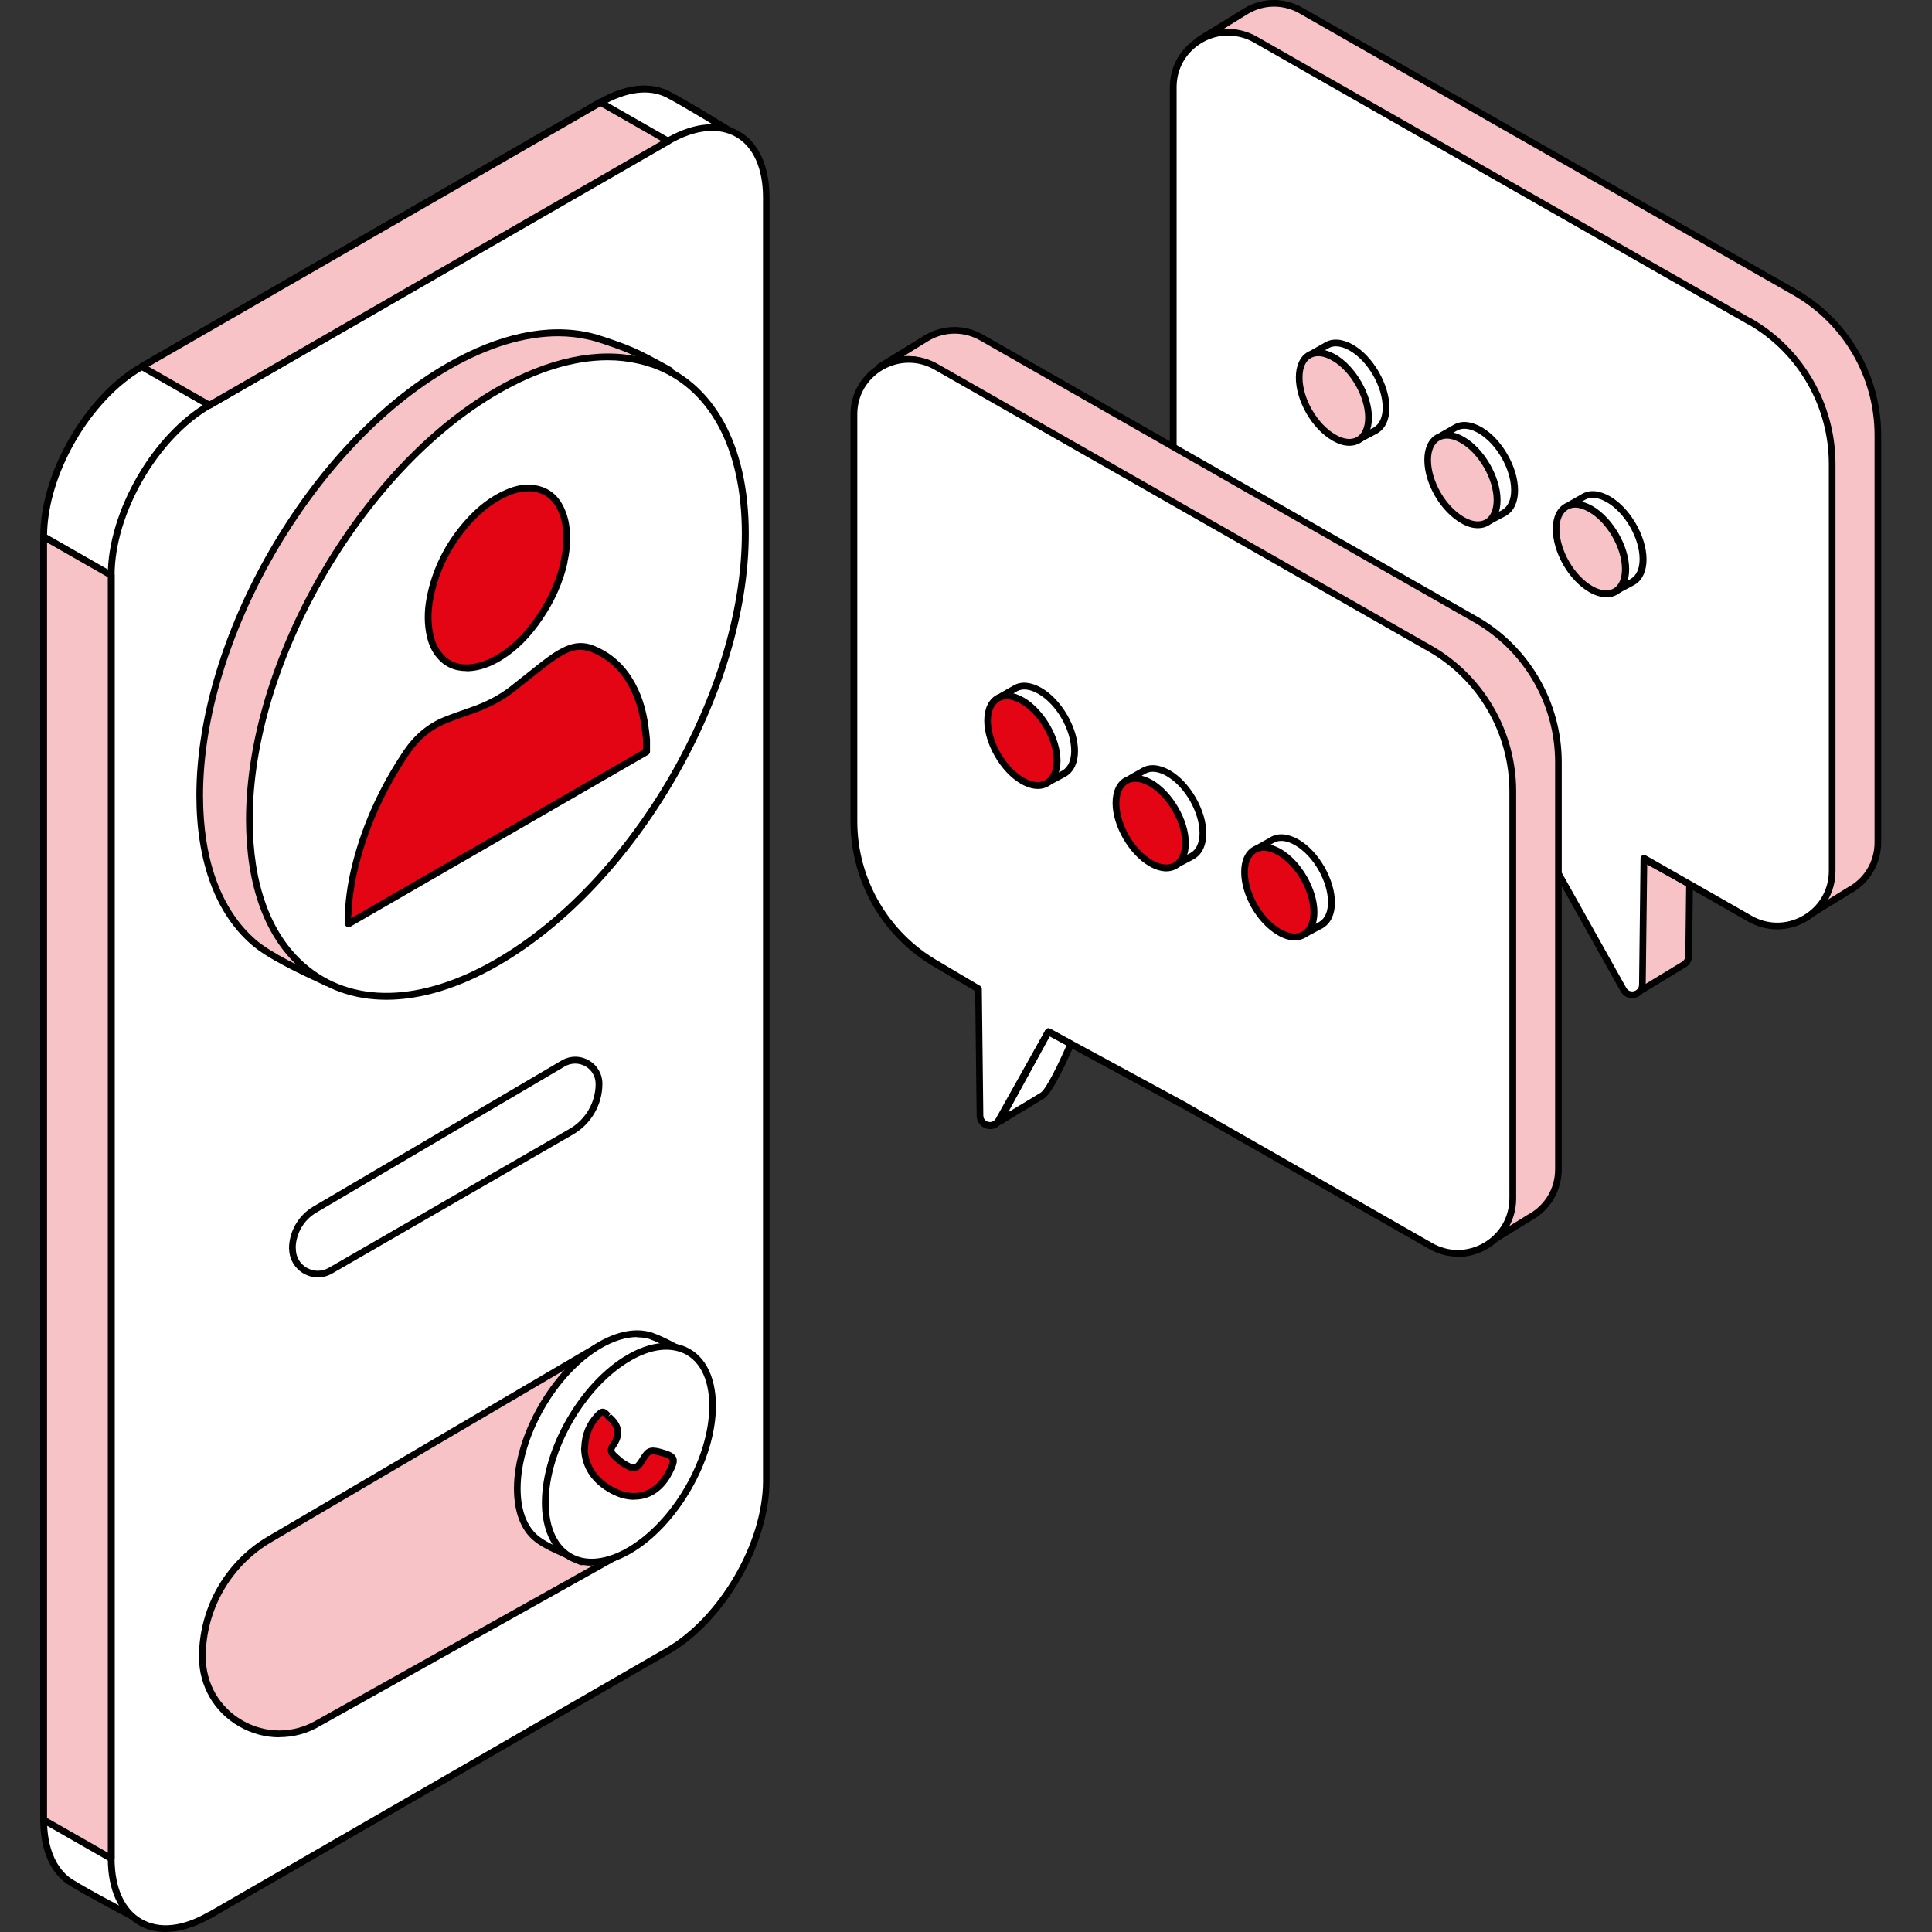 <svg width="144" height="144" viewBox="0 0 144 144" fill="none" xmlns="http://www.w3.org/2000/svg">
<rect x="0" y="0" width="144" height="144" fill="#333333" stroke="none"/>
<g clip-path="url(#clip0_5497_6621)">
<g clip-path="url(#clip1_5497_6621)">
<path d="M16.791 109.097C16.72 109.076 16.64 109.046 16.559 109.026C15.75 108.844 14.779 109.026 13.728 109.632C10.998 111.198 8.793 115.018 8.793 118.161C8.793 119.495 9.188 120.485 9.855 121.071C10.765 121.859 12.16 121.91 13.728 121C16.447 119.434 18.651 115.614 18.651 112.472C18.651 110.663 17.924 109.481 16.791 109.097Z" fill="white"/>
<path d="M11.524 121.94C10.826 121.94 10.199 121.718 9.693 121.273C8.945 120.616 8.541 119.535 8.541 118.171C8.541 114.947 10.816 111.026 13.596 109.42C14.668 108.803 15.709 108.581 16.609 108.793C16.7 108.813 16.791 108.844 16.872 108.874C16.882 108.874 16.902 108.874 16.913 108.894C18.176 109.349 18.904 110.653 18.904 112.492C18.904 115.715 16.64 119.636 13.849 121.243C13.03 121.718 12.241 121.95 11.513 121.95L11.524 121.94ZM15.932 109.218C15.295 109.218 14.587 109.43 13.859 109.854C11.21 111.38 9.056 115.109 9.056 118.171C9.056 119.393 9.39 120.333 10.027 120.899C10.886 121.647 12.191 121.617 13.606 120.798C16.255 119.272 18.409 115.543 18.409 112.492C18.409 110.865 17.792 109.723 16.72 109.359C16.71 109.359 16.69 109.349 16.68 109.339C16.63 109.319 16.579 109.309 16.518 109.298C16.336 109.258 16.134 109.238 15.942 109.238L15.932 109.218Z" fill="black"/>
<path d="M15.072 114.25C14.9 114.28 14.749 114.27 14.658 114.331C14.001 114.725 13.354 115.139 12.716 115.554C12.615 115.624 12.524 115.806 12.535 115.928C12.595 116.574 12.251 117.019 11.796 117.373C11.443 117.655 11.048 117.868 10.674 118.11C10.219 117.635 10.431 117.17 10.573 116.766C10.886 115.877 11.493 115.17 12.201 114.553C12.555 114.26 12.909 113.967 13.283 113.704C14.112 113.108 15.022 112.674 16.053 112.593C16.741 112.542 17.014 112.765 17.186 113.432C17.307 113.896 17.034 114.493 16.579 114.715C16.255 114.856 15.912 114.978 15.578 115.079C15.264 115.17 15.133 115.069 15.103 114.725C15.103 114.573 15.092 114.432 15.082 114.24H15.072V114.25Z" fill="black"/>
<path d="M3.253 135.653V40.008C3.253 35.339 6.529 29.67 10.583 27.336L44.748 7.62V7.651C46.689 6.539 48.448 6.388 49.752 7.044C51.067 7.701 55.637 10.531 55.637 10.531C55.637 10.531 52.078 11.662 52.078 11.875V107.53C52.078 112.199 48.762 117.898 44.667 120.232L10.583 139.897V139.877C9.612 140.433 11.372 143.636 11.372 143.636C11.372 143.636 5.73 140.706 4.971 140.099C3.9 139.25 3.253 137.725 3.253 135.663V135.653Z" fill="white"/>
<path d="M11.372 143.878C11.372 143.878 11.291 143.878 11.251 143.848C11.018 143.727 5.578 140.897 4.81 140.281C3.637 139.351 3 137.704 3 135.643V39.987C3 35.248 6.347 29.457 10.462 27.093L44.626 7.378C44.626 7.378 44.697 7.347 44.738 7.347C46.638 6.276 48.458 6.084 49.864 6.792C51.168 7.438 55.576 10.177 55.768 10.288C55.849 10.338 55.9 10.44 55.89 10.53C55.88 10.621 55.809 10.712 55.718 10.743C54.282 11.197 52.705 11.753 52.331 11.965V107.51C52.331 112.269 48.954 118.06 44.788 120.434L10.704 140.099C10.704 140.099 10.674 140.119 10.654 140.119C10.249 140.513 10.957 142.342 11.594 143.494C11.645 143.595 11.635 143.717 11.554 143.787C11.503 143.838 11.443 143.868 11.372 143.868V143.878ZM44.768 7.883L10.704 27.538C6.731 29.821 3.506 35.409 3.506 39.997V135.653C3.506 137.552 4.082 139.058 5.133 139.897C5.659 140.321 8.753 141.979 10.795 143.04C10.29 141.968 9.592 140.15 10.462 139.654C10.492 139.644 10.512 139.634 10.543 139.624L44.545 120C48.559 117.716 51.835 112.108 51.835 107.52V11.864C51.835 11.672 51.835 11.491 55.051 10.45C53.858 9.712 50.693 7.782 49.651 7.256C48.367 6.61 46.679 6.832 44.899 7.863C44.859 7.883 44.828 7.893 44.788 7.893L44.768 7.883Z" fill="black"/>
<path d="M8.288 138.523V42.877C8.288 38.209 11.564 32.54 15.608 30.205L49.773 10.49L49.793 10.52C53.837 8.186 57.113 10.076 57.113 14.744V110.4C57.113 115.068 53.797 120.768 49.702 123.102L15.618 142.767V142.747C11.574 145.081 8.288 143.191 8.288 138.523Z" fill="white"/>
<path d="M12.342 143.999C11.604 143.999 10.917 143.828 10.31 143.474C8.844 142.625 8.035 140.867 8.035 138.522V42.877C8.035 38.138 11.372 32.347 15.477 29.983L49.641 10.268C49.641 10.268 49.722 10.237 49.763 10.237C51.765 9.116 53.645 8.954 55.091 9.782C56.557 10.631 57.356 12.39 57.356 14.734V110.39C57.356 115.149 53.979 120.949 49.813 123.314L15.729 142.979C15.729 142.979 15.679 142.999 15.649 143.009C14.486 143.666 13.354 143.999 12.332 143.999H12.342ZM49.793 10.763L15.729 30.417C11.766 32.701 8.541 38.289 8.541 42.877V138.522C8.541 140.685 9.259 142.292 10.563 143.039C11.867 143.797 13.616 143.615 15.497 142.524C15.527 142.514 15.547 142.504 15.578 142.494L49.581 122.869C53.595 120.576 56.871 114.977 56.871 110.379V14.724C56.871 12.561 56.153 10.955 54.858 10.207C53.554 9.459 51.805 9.641 49.935 10.722C49.894 10.742 49.854 10.753 49.813 10.753L49.793 10.763Z" fill="black"/>
<path d="M10.573 27.325L15.608 30.205L49.793 10.52L44.758 7.64L10.573 27.335V27.325Z" fill="#F8C3C6"/>
<path d="M15.608 30.458C15.608 30.458 15.517 30.448 15.487 30.427L10.452 27.547C10.371 27.507 10.32 27.416 10.32 27.325C10.32 27.234 10.371 27.153 10.442 27.103L44.627 7.418C44.707 7.378 44.798 7.378 44.879 7.418L49.914 10.298C49.995 10.338 50.046 10.429 50.046 10.52C50.046 10.611 49.995 10.692 49.925 10.743L15.74 30.427C15.74 30.427 15.659 30.458 15.618 30.458H15.608ZM11.079 27.325L15.608 29.912L49.288 10.51L44.758 7.923L11.079 27.325Z" fill="black"/>
<path d="M3.253 39.997L8.288 42.877V138.522L3.253 135.643V39.997Z" fill="#F8C3C6"/>
<path d="M8.288 138.775C8.288 138.775 8.197 138.765 8.167 138.745L3.131 135.865C3.051 135.825 3 135.734 3 135.643V39.997C3 39.906 3.051 39.825 3.121 39.775C3.202 39.734 3.293 39.734 3.374 39.775L8.409 42.655C8.49 42.695 8.541 42.786 8.541 42.877V138.523C8.541 138.614 8.49 138.694 8.419 138.745C8.379 138.765 8.339 138.775 8.288 138.775ZM3.506 135.501L8.035 138.088V43.019L3.506 40.432V135.501Z" fill="black"/>
<path d="M21.796 93.07C21.796 91.877 22.433 90.776 23.454 90.169L41.987 79.266C43.17 78.569 44.656 79.417 44.656 80.782C44.656 82.257 43.868 83.611 42.594 84.349L24.647 94.707C23.383 95.434 21.806 94.525 21.806 93.07H21.796Z" fill="white"/>
<path d="M23.697 95.212C23.333 95.212 22.959 95.111 22.625 94.919C21.978 94.545 21.574 93.878 21.553 93.13C21.553 93.11 21.543 93.09 21.543 93.059C21.543 91.796 22.231 90.604 23.323 89.947L41.856 79.043C42.493 78.669 43.251 78.669 43.888 79.033C44.525 79.397 44.899 80.054 44.899 80.781C44.899 82.338 44.06 83.783 42.705 84.561L24.759 94.919C24.425 95.111 24.051 95.212 23.687 95.212H23.697ZM22.049 92.999C22.049 92.999 22.049 93.039 22.049 93.069C22.049 93.666 22.352 94.201 22.868 94.494C23.383 94.787 23.99 94.787 24.506 94.494L42.453 84.136C43.646 83.449 44.394 82.166 44.394 80.792C44.394 80.246 44.111 79.751 43.635 79.478C43.16 79.205 42.584 79.205 42.109 79.478L23.576 90.381C22.645 90.927 22.069 91.927 22.039 92.989L22.049 92.999Z" fill="black"/>
<path d="M44.879 25.335C44.586 25.233 44.282 25.143 43.969 25.072C40.976 24.375 37.316 25.052 33.373 27.325C23.171 33.217 14.89 47.526 14.89 59.288C14.89 64.29 16.376 68.019 18.884 70.201C20.087 71.263 22.574 72.415 24.293 73.213C26.204 74.102 50.885 28.144 49.924 27.608C47.315 26.153 46.8 25.981 44.869 25.325H44.879V25.335Z" fill="#F8C3C6"/>
<path d="M24.364 73.496C24.293 73.496 24.243 73.475 24.192 73.445L24.111 73.405C22.352 72.586 19.936 71.465 18.722 70.394C16.053 68.069 14.637 64.229 14.637 59.288C14.637 47.465 22.989 33.025 33.252 27.103C37.124 24.86 40.855 24.071 44.03 24.819C44.353 24.9 44.657 24.981 44.94 25.082C44.94 25.082 44.94 25.082 44.95 25.082C46.891 25.739 47.407 25.91 50.046 27.386C50.339 27.547 50.632 27.709 46.365 36.096C42.725 43.241 37.64 52.608 33.413 59.975C26.356 72.253 24.88 73.496 24.364 73.496ZM41.603 25.062C39.106 25.062 36.346 25.9 33.494 27.547C23.373 33.388 15.133 47.637 15.133 59.298C15.133 64.088 16.488 67.796 19.036 70.02C20.198 71.04 22.574 72.142 24.303 72.95L24.384 72.99C25.133 72.829 29.632 65.957 37.892 50.921C44.05 39.714 49.449 29.104 49.672 27.77C47.174 26.386 46.648 26.203 44.798 25.577C44.798 25.577 44.788 25.577 44.778 25.577C44.505 25.476 44.212 25.395 43.898 25.324C43.16 25.153 42.392 25.062 41.593 25.062H41.603Z" fill="black"/>
<path d="M48.569 27.123C48.266 27.022 47.963 26.931 47.659 26.86C44.656 26.163 41.006 26.84 37.063 29.114C26.861 35.005 18.581 49.314 18.581 61.087C18.581 66.089 20.067 69.817 22.564 72C25.961 74.971 31.189 75.123 37.053 71.727C47.265 65.846 55.546 51.537 55.546 39.765C55.546 33.014 52.816 28.558 48.559 27.113L48.569 27.123Z" fill="white"/>
<path d="M28.803 74.516C26.356 74.516 24.172 73.748 22.403 72.192C19.743 69.868 18.338 66.028 18.338 61.087C18.338 49.263 26.69 34.823 36.942 28.901C40.814 26.668 44.545 25.88 47.72 26.618C48.034 26.699 48.337 26.779 48.63 26.881C48.63 26.881 48.64 26.881 48.65 26.881C53.2 28.427 55.809 33.126 55.809 39.775C55.809 51.608 47.457 66.038 37.185 71.95C34.232 73.657 31.371 74.516 28.803 74.516ZM45.294 26.85C42.796 26.85 40.036 27.689 37.185 29.336C27.064 35.177 18.834 49.425 18.834 61.087C18.834 65.876 20.178 69.585 22.726 71.808C26.184 74.84 31.361 74.728 36.922 71.505C47.053 65.674 55.293 51.436 55.293 39.765C55.293 33.358 52.816 28.841 48.509 27.366C48.509 27.366 48.499 27.366 48.489 27.366C48.206 27.265 47.912 27.184 47.599 27.113C46.861 26.941 46.092 26.85 45.294 26.85Z" fill="black"/>
<path d="M26.032 68.827C26.032 68.827 26.002 68.857 25.982 68.867C25.972 68.847 25.931 68.837 25.931 68.817V68.261C25.931 68.261 25.951 68.17 25.951 68.119C26.012 66.806 26.225 65.522 26.558 64.249C27.327 61.308 28.601 58.59 30.299 56.074C31.027 54.993 31.978 54.174 33.181 53.679C33.808 53.426 34.455 53.204 35.092 52.982C36.204 52.598 37.245 52.093 38.176 51.365C38.934 50.769 39.692 50.152 40.461 49.556C41.007 49.122 41.573 48.717 42.21 48.424C42.847 48.131 43.484 48.081 44.151 48.354C45.314 48.818 46.224 49.596 46.881 50.658C47.569 51.749 47.922 52.951 48.084 54.205C48.135 54.518 48.155 54.841 48.195 55.154V56.023L26.032 68.817V68.827Z" fill="#E30513"/>
<path d="M25.982 69.12C25.982 69.12 25.942 69.12 25.931 69.12C25.881 69.11 25.84 69.09 25.81 69.049C25.729 68.989 25.689 68.908 25.689 68.817V68.261C25.689 68.261 25.689 68.21 25.689 68.2C25.689 68.17 25.699 68.14 25.699 68.12C25.759 66.816 25.962 65.532 26.316 64.189C27.064 61.319 28.338 58.54 30.097 55.933C30.876 54.781 31.877 53.942 33.09 53.447C33.717 53.194 34.374 52.972 35.001 52.749C36.194 52.345 37.185 51.83 38.024 51.173L38.904 50.476C39.369 50.102 39.834 49.738 40.309 49.364C40.815 48.97 41.421 48.515 42.109 48.202C42.837 47.869 43.545 47.838 44.252 48.121C45.456 48.606 46.416 49.415 47.103 50.526C47.751 51.557 48.155 52.749 48.337 54.174C48.367 54.356 48.388 54.558 48.408 54.75C48.418 54.872 48.438 55.003 48.448 55.124V56.024C48.448 56.114 48.398 56.195 48.327 56.246L26.204 69.019C26.204 69.019 26.154 69.059 26.123 69.079C26.083 69.11 26.032 69.12 25.982 69.12ZM43.272 48.425C42.958 48.425 42.645 48.495 42.311 48.647C41.674 48.94 41.098 49.374 40.612 49.748C40.147 50.112 39.682 50.486 39.217 50.85L38.327 51.557C37.438 52.254 36.396 52.79 35.173 53.214C34.536 53.437 33.889 53.659 33.272 53.912C32.15 54.366 31.219 55.144 30.502 56.216C28.773 58.772 27.529 61.49 26.791 64.31C26.447 65.624 26.245 66.876 26.194 68.13C26.194 68.19 26.184 68.251 26.174 68.301V68.443L47.933 55.882V55.154C47.922 55.053 47.902 54.922 47.892 54.801C47.872 54.619 47.852 54.427 47.821 54.245C47.65 52.881 47.265 51.759 46.659 50.789C46.032 49.769 45.152 49.031 44.05 48.586C43.787 48.485 43.534 48.435 43.272 48.435V48.425Z" fill="black"/>
<path d="M42.038 41.866C41.694 43.372 41.057 44.766 40.188 46.04C39.419 47.171 38.509 48.172 37.346 48.91C36.689 49.324 35.981 49.647 35.203 49.738C34.222 49.859 33.373 49.607 32.736 48.829C32.382 48.404 32.18 47.919 32.059 47.384C31.846 46.464 31.866 45.534 32.038 44.615C32.443 42.462 33.403 40.573 34.849 38.946C35.678 38.006 36.629 37.228 37.791 36.733C38.428 36.46 39.096 36.308 39.793 36.409C40.825 36.571 41.492 37.188 41.876 38.127C42.149 38.774 42.23 39.451 42.23 40.138C42.23 40.724 42.159 41.3 42.028 41.876H42.038V41.866Z" fill="#E30513"/>
<path d="M34.758 50.021C33.848 50.021 33.11 49.678 32.544 48.991C32.2 48.576 31.957 48.071 31.816 47.444C31.614 46.555 31.604 45.585 31.796 44.575C32.2 42.432 33.161 40.482 34.667 38.784C35.607 37.723 36.598 36.976 37.7 36.501C38.459 36.167 39.166 36.056 39.844 36.157C40.916 36.319 41.684 36.945 42.119 38.026C42.372 38.623 42.493 39.29 42.493 40.139C42.493 40.704 42.432 41.291 42.301 41.856C42.301 41.877 42.301 41.907 42.301 41.927C41.967 43.413 41.33 44.847 40.41 46.191C39.531 47.485 38.58 48.445 37.498 49.132C36.72 49.627 35.982 49.91 35.254 50.001C35.092 50.021 34.93 50.032 34.779 50.032L34.758 50.021ZM39.349 36.622C38.894 36.622 38.408 36.733 37.893 36.955C36.861 37.4 35.931 38.107 35.041 39.108C33.605 40.735 32.675 42.604 32.291 44.666C32.109 45.626 32.119 46.505 32.311 47.333C32.433 47.879 32.645 48.314 32.938 48.667C33.484 49.344 34.222 49.617 35.183 49.496C35.84 49.415 36.507 49.152 37.225 48.698C38.257 48.041 39.156 47.131 39.996 45.898C40.865 44.625 41.462 43.271 41.795 41.877C41.795 41.856 41.795 41.826 41.795 41.796C41.927 41.24 41.987 40.674 41.987 40.118C41.987 39.35 41.886 38.744 41.654 38.208C41.28 37.299 40.663 36.784 39.763 36.642C39.632 36.622 39.49 36.612 39.359 36.612L39.349 36.622Z" fill="black"/>
<path d="M15.082 123.486C15.082 119.888 16.983 116.554 20.087 114.735L43.938 100.729C47.487 98.637 51.977 101.194 51.977 105.327C51.977 109.773 49.611 113.886 45.748 116.109L23.686 128.458C19.864 130.671 15.082 127.902 15.082 123.486Z" fill="#F8C3C6"/>
<path d="M20.815 129.488C19.784 129.488 18.763 129.216 17.823 128.68C15.942 127.599 14.83 125.659 14.83 123.496C14.83 119.818 16.791 116.382 19.956 114.523L43.807 100.517C45.556 99.486 47.65 99.476 49.409 100.476C51.168 101.487 52.23 103.296 52.23 105.327C52.23 109.854 49.793 114.068 45.88 116.321L23.818 128.67C22.888 129.216 21.857 129.478 20.825 129.478L20.815 129.488ZM46.638 100.234C45.749 100.234 44.869 100.466 44.07 100.941L20.219 114.947C17.206 116.715 15.335 119.99 15.335 123.486C15.335 125.467 16.356 127.245 18.075 128.235C19.794 129.226 21.836 129.226 23.555 128.235L45.617 115.887C49.378 113.724 51.714 109.682 51.714 105.327C51.714 103.478 50.754 101.831 49.156 100.911C48.367 100.456 47.498 100.234 46.638 100.234Z" fill="black"/>
<path d="M48.569 99.587C48.468 99.556 48.367 99.526 48.266 99.496C47.265 99.263 46.042 99.496 44.717 100.254C41.3 102.224 38.54 107.014 38.54 110.955C38.54 112.623 39.035 113.876 39.874 114.613C40.723 115.361 42.23 115.816 43.241 116.392C43.656 116.634 44.232 114.805 44.717 114.522C47.407 112.976 49.702 109.682 50.551 106.428C50.784 105.549 50.905 104.67 50.905 103.831C50.905 102.992 52.149 101.436 51.562 101.103C50.157 100.294 49.156 99.799 48.569 99.597V99.587Z" fill="white"/>
<path d="M43.322 116.655C43.251 116.655 43.181 116.634 43.12 116.594C42.756 116.392 42.331 116.2 41.886 115.998C41.098 115.644 40.289 115.28 39.722 114.785C38.792 113.977 38.307 112.643 38.307 110.945C38.307 106.933 41.138 102.032 44.606 100.032C45.951 99.264 47.235 98.991 48.337 99.254C48.448 99.274 48.549 99.304 48.661 99.344C48.681 99.344 48.691 99.355 48.701 99.365C49.318 99.577 50.319 100.082 51.694 100.87C52.24 101.174 51.896 101.921 51.573 102.639C51.38 103.053 51.168 103.528 51.168 103.821C51.168 104.67 51.047 105.569 50.804 106.479C49.914 109.874 47.528 113.189 44.849 114.735C44.697 114.826 44.454 115.27 44.272 115.594C43.949 116.19 43.727 116.564 43.433 116.645C43.393 116.655 43.352 116.665 43.322 116.665V116.655ZM47.478 99.658C46.679 99.658 45.779 99.931 44.849 100.466C41.512 102.386 38.803 107.095 38.803 110.945C38.803 112.501 39.237 113.694 40.046 114.411C40.552 114.856 41.33 115.21 42.089 115.543C42.533 115.745 42.958 115.927 43.332 116.139C43.464 116.038 43.696 115.614 43.838 115.351C44.09 114.886 44.323 114.462 44.596 114.3C47.164 112.825 49.459 109.632 50.309 106.357C50.541 105.488 50.652 104.629 50.652 103.831C50.652 103.427 50.885 102.922 51.107 102.437C51.259 102.103 51.583 101.396 51.441 101.325C50.056 100.537 49.065 100.042 48.489 99.84C48.479 99.84 48.458 99.829 48.448 99.819C48.367 99.789 48.297 99.769 48.216 99.759C47.983 99.698 47.73 99.678 47.478 99.678V99.658Z" fill="black"/>
<path d="M50.753 100.527C50.662 100.496 50.551 100.466 50.45 100.436C49.439 100.203 48.206 100.436 46.881 101.194C43.433 103.184 40.643 108.015 40.643 111.986C40.643 113.674 41.148 114.937 41.987 115.674C43.13 116.675 44.889 116.725 46.881 115.583C50.319 113.603 53.119 108.773 53.119 104.801C53.119 102.528 52.199 101.012 50.764 100.527H50.753Z" fill="white"/>
<path d="M44.09 116.695C43.221 116.695 42.453 116.422 41.826 115.866C40.906 115.058 40.39 113.684 40.39 111.996C40.39 107.954 43.241 103.013 46.75 100.982C48.084 100.203 49.389 99.931 50.501 100.193C50.602 100.224 50.713 100.254 50.804 100.284C50.814 100.284 50.824 100.284 50.834 100.284C52.442 100.83 53.362 102.467 53.362 104.791C53.362 108.833 50.511 113.775 47.002 115.796C45.971 116.382 44.98 116.685 44.08 116.685L44.09 116.695ZM49.651 100.598C48.843 100.598 47.943 100.87 47.013 101.416C43.646 103.356 40.895 108.106 40.895 111.986C40.895 113.532 41.34 114.765 42.159 115.482C43.261 116.453 44.94 116.412 46.76 115.361C50.127 113.411 52.867 108.672 52.867 104.791C52.867 102.71 52.078 101.244 50.703 100.769C50.693 100.769 50.673 100.769 50.663 100.759C50.582 100.729 50.48 100.699 50.379 100.678C50.147 100.628 49.904 100.598 49.641 100.598H49.651Z" fill="black"/>
<path d="M43.564 107.985C43.595 106.964 43.918 106.176 44.535 105.519C44.869 105.155 44.98 105.155 45.303 105.519C45.324 105.539 45.344 105.569 45.364 105.59C46.133 106.226 46.274 106.934 45.667 107.762C45.465 108.035 45.546 108.298 45.779 108.5C46.011 108.702 46.234 108.924 46.496 109.076C47.285 109.561 47.457 109.51 47.932 108.722C48.296 108.106 48.488 108.025 49.176 108.207C49.186 108.207 49.206 108.207 49.216 108.217C50.308 108.51 50.389 108.702 49.873 109.713C49.014 111.43 47.376 111.976 45.678 111.087C44.383 110.41 43.605 109.359 43.554 107.964H43.564V107.985Z" fill="#E30513"/>
<path d="M47.265 111.784C46.709 111.784 46.133 111.633 45.566 111.33C44.141 110.582 43.362 109.43 43.312 107.995C43.312 107.965 43.312 107.934 43.322 107.904C43.362 106.863 43.696 106.055 44.353 105.347C44.525 105.165 44.697 104.994 44.919 104.994C45.152 104.994 45.324 105.165 45.486 105.357L45.344 105.58L45.536 105.408C46.426 106.136 46.537 107.005 45.87 107.914C45.799 108.015 45.738 108.136 45.951 108.318L46.062 108.419C46.254 108.591 46.426 108.753 46.628 108.874C46.891 109.036 47.134 109.177 47.275 109.147C47.397 109.117 47.558 108.874 47.72 108.611C48.145 107.904 48.448 107.773 49.247 107.985C49.247 107.985 49.297 107.995 49.318 108.005C49.894 108.167 50.248 108.308 50.389 108.611C50.531 108.925 50.399 109.268 50.106 109.844C49.651 110.754 48.974 111.38 48.155 111.643C47.872 111.734 47.569 111.774 47.265 111.774V111.784ZM43.807 108.045C43.878 109.258 44.555 110.238 45.789 110.885C46.547 111.289 47.316 111.39 47.983 111.168C48.67 110.946 49.237 110.41 49.641 109.622C49.742 109.43 49.975 108.965 49.914 108.824C49.853 108.682 49.358 108.541 49.146 108.49C48.529 108.318 48.448 108.359 48.145 108.874C47.922 109.248 47.71 109.561 47.386 109.642C47.093 109.713 46.8 109.581 46.365 109.309C46.123 109.167 45.92 108.975 45.728 108.803L45.617 108.702C45.263 108.389 45.203 107.985 45.465 107.621C45.971 106.924 45.9 106.358 45.203 105.792C45.192 105.782 45.142 105.731 45.132 105.711C44.97 105.529 44.919 105.499 44.909 105.499C44.909 105.499 44.869 105.529 44.727 105.691C44.141 106.317 43.848 107.055 43.827 107.995C43.827 108.015 43.827 108.025 43.827 108.045H43.807Z" fill="black"/>
<path d="M122.46 63.987L122.338 73.425L122.308 73.819L122.419 73.769C122.419 73.769 122.55 73.678 122.641 73.627C123.723 72.97 125.462 71.919 125.513 71.889C125.715 71.768 125.857 71.546 125.867 71.263L125.928 65.887L122.46 63.987Z" fill="#F8C3C6"/>
<path d="M122.308 74.072C122.257 74.072 122.207 74.052 122.166 74.021C122.096 73.971 122.055 73.88 122.055 73.789C122.055 73.789 122.086 73.476 122.086 73.415L122.207 63.977C122.207 63.886 122.257 63.805 122.328 63.754C122.409 63.714 122.5 63.704 122.581 63.754L126.049 65.654C126.13 65.695 126.18 65.786 126.18 65.876L126.12 71.252C126.11 71.616 125.938 71.919 125.645 72.091L125.503 72.172C125.068 72.435 123.683 73.273 122.773 73.829C122.682 73.88 122.561 73.961 122.561 73.961L122.409 74.031C122.409 74.031 122.338 74.052 122.308 74.052V74.072ZM122.712 64.411L122.601 73.364C123.511 72.809 124.826 72.01 125.25 71.758L125.382 71.677C125.523 71.586 125.604 71.445 125.614 71.252L125.675 66.038L122.712 64.411Z" fill="black"/>
<path d="M134.259 68.575C135.523 67.908 136.443 66.594 136.443 64.957V34.611C136.443 30.205 134.077 26.143 130.255 23.96L93.451 2.962C92.087 2.184 90.56 2.285 89.377 2.982L92.895 0.819C94.079 0.132 95.605 0.031 96.97 0.799L133.774 21.798C137.606 23.98 139.961 28.043 139.961 32.438V62.784C139.961 64.421 139.041 65.735 137.778 66.402L134.259 68.564V68.575Z" fill="#F8C3C6"/>
<path d="M134.259 68.827C134.168 68.827 134.087 68.777 134.037 68.696C133.966 68.575 134.006 68.423 134.127 68.352L134.603 68.059C135.604 67.342 136.19 66.21 136.19 64.947V34.601C136.19 30.296 133.865 26.305 130.134 24.172L93.33 3.174C92.127 2.487 90.701 2.497 89.508 3.194C89.387 3.265 89.235 3.224 89.165 3.103C89.094 2.982 89.134 2.83 89.246 2.76L92.764 0.597C94.119 -0.191 95.737 -0.201 97.092 0.577L133.895 21.575C137.788 23.799 140.214 27.962 140.214 32.438V62.784C140.214 64.401 139.325 65.876 137.899 66.624L134.866 68.494C134.714 68.605 134.552 68.706 134.38 68.797C134.34 68.817 134.299 68.827 134.259 68.827ZM91.429 2.163C92.168 2.163 92.906 2.355 93.583 2.739L130.387 23.738C134.279 25.961 136.706 30.124 136.706 34.601V64.947C136.706 65.735 136.494 66.483 136.119 67.129L137.656 66.18C138.95 65.492 139.719 64.229 139.719 62.774V32.428C139.719 28.123 137.393 24.132 133.662 22L96.859 1.001C95.656 0.314 94.23 0.324 93.037 1.021L91.187 2.163C91.268 2.163 91.359 2.163 91.439 2.163H91.429Z" fill="black"/>
<path d="M130.376 23.94L93.573 2.941C90.843 1.385 87.456 3.356 87.456 6.488V36.834C87.456 41.24 89.811 45.302 93.643 47.485L112.237 58.085L121.013 73.758C121.388 74.425 122.409 74.162 122.429 73.405L122.54 63.966L130.447 68.473C133.177 70.029 136.564 68.059 136.564 64.926V34.581C136.564 30.175 134.208 26.112 130.386 23.94H130.376Z" fill="white"/>
<path d="M121.651 74.405C121.297 74.405 120.973 74.213 120.791 73.89L112.045 58.277L93.512 47.707C89.62 45.494 87.193 41.331 87.193 36.844V6.498C87.193 4.932 88.002 3.538 89.347 2.749C90.701 1.961 92.319 1.961 93.684 2.729L130.437 23.698C130.437 23.698 130.477 23.708 130.498 23.718C134.39 25.931 136.807 30.094 136.807 34.581V64.927C136.807 66.493 135.998 67.897 134.643 68.676C133.288 69.464 131.671 69.464 130.306 68.696L122.773 64.401L122.662 73.405C122.652 73.87 122.338 74.254 121.883 74.365C121.802 74.385 121.711 74.395 121.63 74.395L121.651 74.405ZM91.54 2.648C90.873 2.648 90.216 2.82 89.609 3.174C88.416 3.871 87.698 5.104 87.698 6.488V36.834C87.698 41.139 90.024 45.13 93.755 47.263L112.349 57.863C112.349 57.863 112.419 57.924 112.44 57.964L121.216 73.637C121.357 73.88 121.6 73.92 121.772 73.88C121.954 73.839 122.156 73.688 122.166 73.395L122.277 63.967C122.277 63.876 122.328 63.795 122.409 63.754C122.49 63.714 122.581 63.714 122.662 63.754L130.568 68.261C131.772 68.948 133.197 68.938 134.4 68.241C135.593 67.544 136.311 66.311 136.311 64.927V34.581C136.311 30.296 134.016 26.315 130.316 24.183C130.295 24.183 130.275 24.172 130.255 24.162L93.451 3.164C92.855 2.82 92.198 2.659 91.551 2.659L91.54 2.648Z" fill="black"/>
<path d="M121.711 43.352C122.176 43.079 122.47 42.503 122.47 41.675C122.47 40.028 121.307 38.017 119.881 37.198C119.163 36.784 118.516 36.743 118.051 37.016L117.07 37.572C117.07 37.572 116.322 39.088 117.03 39.492C118.466 40.321 119.254 41.24 119.254 42.887C119.254 43.716 120.589 43.938 120.589 43.938L121.711 43.342V43.352Z" fill="white"/>
<path d="M120.589 44.211C120.589 44.211 120.559 44.211 120.549 44.211C120.488 44.201 119.002 43.938 119.002 42.907C119.002 41.493 118.415 40.603 116.899 39.734C116.009 39.219 116.747 37.653 116.838 37.481C116.858 37.441 116.899 37.4 116.939 37.37L117.92 36.814C118.486 36.48 119.224 36.551 120.003 36.996C121.499 37.855 122.723 39.967 122.723 41.695C122.723 42.564 122.419 43.221 121.873 43.564C121.863 43.574 121.843 43.584 121.823 43.595L120.7 44.191C120.7 44.191 120.619 44.221 120.579 44.221L120.589 44.211ZM117.263 37.764C117.05 38.219 116.798 39.078 117.151 39.29C118.82 40.25 119.497 41.301 119.497 42.897C119.497 43.392 120.286 43.625 120.539 43.685L121.54 43.15C121.54 43.15 121.56 43.14 121.57 43.13C121.974 42.887 122.207 42.372 122.207 41.675C122.207 40.108 121.105 38.198 119.74 37.42C119.123 37.067 118.567 37.006 118.163 37.238L117.253 37.764H117.263Z" fill="black"/>
<path d="M121.155 42.412C121.155 43.241 120.862 43.817 120.397 44.09C119.921 44.362 119.274 44.322 118.567 43.908C117.131 43.079 115.978 41.078 115.978 39.431C115.978 38.602 116.261 38.026 116.737 37.754C117.202 37.481 117.849 37.521 118.567 37.935C119.992 38.764 121.155 40.765 121.155 42.412Z" fill="#F8C3C6"/>
<path d="M119.719 44.514C119.315 44.514 118.89 44.383 118.446 44.13C116.929 43.251 115.736 41.19 115.736 39.431C115.736 38.532 116.049 37.865 116.626 37.541C117.192 37.208 117.93 37.279 118.708 37.723C120.205 38.593 121.428 40.694 121.428 42.422C121.428 43.312 121.115 43.978 120.549 44.312C120.306 44.453 120.033 44.524 119.74 44.524L119.719 44.514ZM117.414 37.835C117.212 37.835 117.03 37.885 116.868 37.976C116.464 38.209 116.231 38.724 116.231 39.431C116.231 40.998 117.333 42.907 118.688 43.685C119.295 44.039 119.851 44.1 120.265 43.867C120.67 43.635 120.892 43.109 120.892 42.412C120.892 40.856 119.79 38.936 118.425 38.158C118.051 37.946 117.707 37.835 117.394 37.835H117.414Z" fill="black"/>
<path d="M112.136 38.208C112.601 37.935 112.895 37.359 112.895 36.531C112.895 34.884 111.732 32.873 110.306 32.054C109.588 31.64 108.941 31.599 108.476 31.872L107.495 32.428C107.495 32.428 106.747 33.944 107.455 34.348C108.891 35.177 109.679 36.096 109.679 37.743C109.679 38.572 111.014 38.794 111.014 38.794L112.136 38.198V38.208Z" fill="white"/>
<path d="M111.014 39.057C111.014 39.057 110.984 39.057 110.974 39.057C110.913 39.047 109.427 38.784 109.427 37.754C109.427 36.339 108.84 35.45 107.334 34.581C106.444 34.065 107.182 32.499 107.273 32.327C107.293 32.287 107.334 32.246 107.374 32.216L108.355 31.66C108.921 31.327 109.659 31.398 110.438 31.842C111.934 32.701 113.147 34.813 113.147 36.541C113.147 37.41 112.844 38.077 112.298 38.41C112.288 38.42 112.268 38.431 112.258 38.441L111.135 39.037C111.135 39.037 111.055 39.067 111.014 39.067V39.057ZM107.688 32.62C107.485 33.075 107.223 33.934 107.576 34.146C109.245 35.106 109.922 36.157 109.922 37.754C109.922 38.249 110.711 38.481 110.964 38.542L111.965 38.006C111.965 38.006 111.985 37.996 111.995 37.986C112.399 37.743 112.632 37.228 112.632 36.531C112.632 34.965 111.53 33.055 110.175 32.277C109.558 31.923 109.002 31.862 108.598 32.095L107.688 32.62Z" fill="black"/>
<path d="M111.58 37.269C111.58 38.097 111.287 38.673 110.822 38.946C110.347 39.219 109.699 39.178 108.992 38.764C107.556 37.935 106.403 35.935 106.403 34.288C106.403 33.459 106.686 32.883 107.162 32.61C107.627 32.337 108.274 32.378 108.992 32.792C110.417 33.621 111.58 35.621 111.58 37.269Z" fill="#F8C3C6"/>
<path d="M110.145 39.37C109.74 39.37 109.305 39.239 108.871 38.976C107.354 38.097 106.161 36.036 106.161 34.278C106.161 33.388 106.474 32.711 107.051 32.388C107.617 32.065 108.355 32.125 109.133 32.57C110.63 33.439 111.843 35.541 111.843 37.269C111.843 38.158 111.53 38.825 110.964 39.158C110.721 39.3 110.448 39.37 110.155 39.37H110.145ZM107.839 32.691C107.637 32.691 107.455 32.742 107.293 32.832C106.889 33.065 106.656 33.58 106.656 34.288C106.656 35.854 107.758 37.764 109.123 38.542C109.73 38.896 110.286 38.956 110.701 38.724C111.105 38.491 111.328 37.966 111.328 37.269C111.328 35.712 110.225 33.792 108.871 33.014C108.496 32.802 108.153 32.691 107.839 32.691Z" fill="black"/>
<path d="M102.562 32.064C103.027 31.791 103.32 31.215 103.32 30.387C103.32 28.739 102.157 26.729 100.732 25.91C100.014 25.496 99.367 25.455 98.901 25.728L97.921 26.284C97.921 26.284 97.173 27.79 97.88 28.204C99.316 29.033 100.105 29.952 100.105 31.599C100.105 32.428 101.439 32.65 101.439 32.65L102.562 32.054V32.064Z" fill="white"/>
<path d="M101.439 32.913C101.439 32.913 101.409 32.913 101.399 32.913C101.338 32.903 99.852 32.64 99.852 31.61C99.852 30.195 99.265 29.306 97.749 28.437C96.859 27.921 97.597 26.355 97.688 26.183C97.708 26.143 97.749 26.102 97.789 26.072L98.77 25.516C99.336 25.193 100.074 25.253 100.853 25.698C102.349 26.557 103.562 28.669 103.562 30.397C103.562 31.266 103.259 31.933 102.713 32.267C102.703 32.277 102.683 32.287 102.673 32.297L101.55 32.893C101.55 32.893 101.47 32.923 101.429 32.923L101.439 32.913ZM98.113 26.476C97.91 26.931 97.648 27.79 98.001 28.002C99.67 28.962 100.347 30.013 100.347 31.61C100.347 32.105 101.136 32.337 101.389 32.398L102.39 31.862C102.39 31.862 102.41 31.852 102.42 31.842C102.824 31.6 103.057 31.084 103.057 30.387C103.057 28.821 101.955 26.911 100.6 26.133C99.983 25.779 99.427 25.718 99.023 25.951L98.113 26.476Z" fill="black"/>
<path d="M102.005 31.125C102.005 31.954 101.712 32.53 101.247 32.802C100.772 33.075 100.125 33.035 99.417 32.62C97.981 31.792 96.829 29.791 96.829 28.144C96.829 27.315 97.112 26.739 97.577 26.466C98.052 26.194 98.699 26.234 99.417 26.648C100.843 27.477 102.005 29.478 102.005 31.125Z" fill="#F8C3C6"/>
<path d="M100.57 33.227C100.175 33.227 99.741 33.096 99.296 32.833C97.779 31.954 96.586 29.892 96.586 28.134C96.586 27.245 96.9 26.567 97.456 26.244C98.032 25.911 98.77 25.981 99.549 26.426C101.045 27.295 102.258 29.397 102.258 31.125C102.258 32.014 101.945 32.681 101.379 33.015C101.136 33.156 100.863 33.227 100.57 33.227ZM98.254 26.547C98.052 26.547 97.86 26.598 97.698 26.689C97.294 26.921 97.082 27.437 97.082 28.144C97.082 29.71 98.184 31.62 99.549 32.398C100.155 32.752 100.711 32.812 101.126 32.58C101.53 32.348 101.753 31.822 101.753 31.125C101.753 29.569 100.651 27.649 99.286 26.871C98.922 26.659 98.568 26.547 98.254 26.547Z" fill="black"/>
<path d="M110.448 92.948C111.712 92.281 112.632 90.968 112.632 89.331V58.985C112.632 54.579 110.276 50.517 106.444 48.334L69.64 27.335C68.275 26.557 66.749 26.658 65.566 27.355L69.084 25.193C70.267 24.506 71.794 24.405 73.159 25.173L109.962 46.171C113.794 48.354 116.15 52.416 116.15 56.812V87.158C116.15 88.795 115.23 90.109 113.966 90.775L110.448 92.938V92.948Z" fill="#F8C3C6"/>
<path d="M110.448 93.201C110.357 93.201 110.276 93.16 110.226 93.069C110.155 92.948 110.195 92.796 110.316 92.726L110.792 92.433C111.793 91.715 112.379 90.584 112.379 89.32V58.974C112.379 54.67 110.054 50.678 106.323 48.546L69.519 27.547C68.316 26.86 66.89 26.86 65.697 27.568C65.576 27.638 65.424 27.598 65.354 27.477C65.283 27.355 65.323 27.204 65.434 27.133L68.953 24.971C70.308 24.182 71.926 24.172 73.281 24.95L110.084 45.949C113.977 48.162 116.403 52.325 116.403 56.812V87.158C116.403 88.775 115.513 90.25 114.088 90.998L111.055 92.867C110.903 92.978 110.741 93.079 110.569 93.16C110.529 93.18 110.488 93.191 110.448 93.191V93.201ZM67.618 26.537C68.356 26.537 69.095 26.729 69.772 27.113L106.575 48.111C110.468 50.324 112.895 54.488 112.895 58.974V89.32C112.895 90.109 112.682 90.856 112.308 91.503L113.845 90.553C115.139 89.866 115.908 88.593 115.908 87.148V56.802C115.908 52.497 113.582 48.505 109.851 46.373L73.048 25.375C71.845 24.688 70.419 24.698 69.226 25.395L67.376 26.537C67.457 26.537 67.548 26.537 67.629 26.537H67.618Z" fill="black"/>
<path d="M88.426 82.48L98.729 88.361L106.636 92.868C109.366 94.424 112.753 92.454 112.753 89.321V58.975C112.753 54.569 110.397 50.507 106.575 48.334L69.762 27.336C67.042 25.779 63.645 27.75 63.645 30.883V61.228C63.645 65.634 66.01 69.697 69.832 71.869L72.936 73.708L73.048 83.147C73.058 83.915 74.079 84.177 74.453 83.5L78.154 76.902L88.436 82.48H88.426Z" fill="white"/>
<path d="M108.668 93.666C107.93 93.666 107.192 93.474 106.515 93.09L88.305 82.702C88.305 82.702 88.285 82.692 88.265 82.682L78.255 77.255L74.676 83.641C74.453 84.046 73.998 84.238 73.553 84.127C73.109 84.015 72.805 83.631 72.795 83.167L72.684 73.87L69.701 72.101C65.809 69.888 63.392 65.725 63.392 61.238V30.892C63.392 29.326 64.201 27.932 65.556 27.143C66.911 26.355 68.528 26.355 69.883 27.123L106.697 48.122C110.59 50.335 113.006 54.498 113.006 58.985V89.331C113.006 90.897 112.197 92.302 110.842 93.09C110.165 93.484 109.407 93.686 108.658 93.686L108.668 93.666ZM88.599 82.287L106.758 92.655C107.961 93.343 109.386 93.332 110.59 92.635C111.783 91.938 112.501 90.705 112.501 89.321V58.975C112.501 54.67 110.185 50.678 106.454 48.546L69.641 27.548C68.438 26.861 67.012 26.871 65.809 27.558C64.615 28.255 63.898 29.488 63.898 30.872V61.218C63.898 65.523 66.223 69.514 69.954 71.647L73.058 73.486C73.139 73.526 73.179 73.607 73.179 73.698L73.291 83.136C73.291 83.419 73.483 83.571 73.665 83.611C73.837 83.662 74.079 83.611 74.221 83.369L77.921 76.77C77.992 76.649 78.144 76.608 78.265 76.669L88.548 82.247C88.548 82.247 88.578 82.267 88.588 82.277L88.599 82.287Z" fill="black"/>
<path d="M78.144 76.901L74.494 83.58L74.615 83.53C74.615 83.53 74.736 83.439 74.827 83.388C75.919 82.731 77.224 81.953 77.709 81.65C78.356 81.236 79.822 77.81 79.822 77.81L78.154 76.911H78.144V76.901Z" fill="white"/>
<path d="M74.494 83.833C74.423 83.833 74.352 83.803 74.312 83.752C74.241 83.671 74.221 83.56 74.271 83.459L77.921 76.78C77.962 76.699 78.053 76.648 78.144 76.648C78.144 76.648 78.225 76.659 78.265 76.679L79.933 77.588C80.044 77.649 80.095 77.79 80.044 77.912C79.792 78.498 78.518 81.428 77.83 81.863C77.497 82.075 76.789 82.499 76.031 82.954L74.949 83.611C74.868 83.661 74.757 83.742 74.757 83.742L74.585 83.823C74.585 83.823 74.514 83.843 74.484 83.843L74.494 83.833ZM78.245 77.245L75.151 82.893L75.778 82.519C76.536 82.065 77.244 81.64 77.567 81.438C77.972 81.186 78.922 79.235 79.489 77.922L78.235 77.245H78.245Z" fill="black"/>
<path d="M98.487 68.928C98.952 68.656 99.245 68.08 99.245 67.251C99.245 65.604 98.082 63.593 96.657 62.774C95.939 62.36 95.292 62.32 94.826 62.593L93.846 63.148C93.846 63.148 93.098 64.654 93.805 65.068C95.241 65.897 96.03 66.816 96.03 68.464C96.03 69.292 97.364 69.514 97.364 69.514L98.487 68.918V68.928Z" fill="white"/>
<path d="M97.364 69.787C97.364 69.787 97.334 69.787 97.324 69.787C97.263 69.777 95.777 69.514 95.777 68.484C95.777 67.069 95.191 66.18 93.684 65.311C92.794 64.795 93.532 63.229 93.623 63.057C93.644 63.017 93.684 62.976 93.725 62.946L94.705 62.39C95.272 62.067 96.01 62.127 96.788 62.572C98.285 63.431 99.498 65.543 99.498 67.271C99.498 68.14 99.195 68.797 98.648 69.141C98.638 69.151 98.618 69.161 98.608 69.171L97.486 69.767C97.486 69.767 97.405 69.797 97.364 69.797V69.787ZM94.038 63.34C93.836 63.795 93.573 64.654 93.927 64.866C95.595 65.826 96.272 66.877 96.272 68.474C96.272 68.969 97.061 69.201 97.314 69.262L98.315 68.726C98.315 68.726 98.335 68.716 98.345 68.706C98.75 68.463 98.982 67.948 98.982 67.251C98.982 65.684 97.88 63.775 96.525 62.997C95.919 62.643 95.352 62.582 94.948 62.815L94.038 63.34Z" fill="black"/>
<path d="M97.93 67.999C97.93 68.827 97.637 69.403 97.172 69.676C96.697 69.949 96.05 69.908 95.342 69.494C93.906 68.665 92.754 66.665 92.754 65.017C92.754 64.189 93.037 63.613 93.512 63.34C93.977 63.067 94.624 63.108 95.342 63.522C96.768 64.35 97.93 66.351 97.93 67.999Z" fill="#E30513"/>
<path d="M96.495 70.09C96.09 70.09 95.656 69.959 95.221 69.696C93.704 68.817 92.511 66.755 92.511 64.997C92.511 64.098 92.825 63.431 93.401 63.107C93.967 62.774 94.705 62.845 95.484 63.289C96.98 64.158 98.194 66.26 98.194 67.988C98.194 68.877 97.88 69.544 97.314 69.878C97.071 70.019 96.798 70.09 96.505 70.09H96.495ZM94.189 63.411C93.987 63.411 93.805 63.461 93.644 63.552C93.239 63.785 93.007 64.3 93.007 65.007C93.007 66.573 94.109 68.483 95.474 69.261C96.08 69.615 96.636 69.676 97.051 69.443C97.455 69.211 97.678 68.686 97.678 67.988C97.678 66.432 96.576 64.512 95.221 63.734C94.847 63.522 94.503 63.411 94.189 63.411Z" fill="black"/>
<path d="M88.912 63.784C89.377 63.511 89.67 62.935 89.67 62.107C89.67 60.46 88.508 58.449 87.082 57.63C86.364 57.216 85.717 57.176 85.252 57.448L84.271 58.004C84.271 58.004 83.523 59.51 84.231 59.924C85.666 60.753 86.455 61.672 86.455 63.319C86.455 64.148 87.79 64.371 87.79 64.371L88.912 63.774V63.784Z" fill="white"/>
<path d="M87.79 64.633C87.79 64.633 87.759 64.633 87.749 64.633C87.688 64.623 86.202 64.361 86.202 63.33C86.202 61.915 85.616 61.026 84.099 60.157C83.209 59.642 83.948 58.075 84.038 57.903C84.059 57.863 84.099 57.822 84.14 57.792L85.12 57.236C85.686 56.913 86.425 56.974 87.203 57.418C88.7 58.277 89.913 60.389 89.913 62.117C89.913 62.986 89.609 63.643 89.064 63.987C89.053 63.997 89.033 64.007 89.023 64.017L87.901 64.613C87.901 64.613 87.82 64.644 87.779 64.644L87.79 64.633ZM84.463 58.186C84.251 58.641 83.998 59.5 84.352 59.712C86.02 60.672 86.698 61.723 86.698 63.32C86.698 63.815 87.486 64.047 87.739 64.108L88.74 63.572C88.74 63.572 88.76 63.562 88.77 63.552C89.175 63.31 89.407 62.794 89.407 62.097C89.407 60.531 88.305 58.621 86.95 57.843C86.334 57.489 85.778 57.428 85.373 57.661L84.463 58.186Z" fill="black"/>
<path d="M88.356 62.845C88.356 63.673 88.062 64.249 87.597 64.522C87.132 64.795 86.485 64.755 85.767 64.34C84.342 63.512 83.179 61.511 83.179 59.864C83.179 59.035 83.462 58.459 83.937 58.186C84.402 57.913 85.049 57.954 85.767 58.368C87.193 59.197 88.356 61.198 88.356 62.845Z" fill="#E30513"/>
<path d="M86.93 64.947C86.536 64.947 86.091 64.815 85.646 64.553C84.15 63.684 82.926 61.582 82.926 59.854C82.926 58.954 83.24 58.287 83.816 57.964C84.382 57.641 85.12 57.701 85.899 58.146C87.395 59.015 88.609 61.117 88.609 62.845C88.609 63.734 88.295 64.401 87.729 64.734C87.486 64.876 87.223 64.947 86.93 64.947ZM84.615 58.267C84.412 58.267 84.231 58.318 84.069 58.409C83.664 58.641 83.432 59.156 83.432 59.864C83.432 61.42 84.534 63.34 85.899 64.118C86.516 64.472 87.072 64.532 87.476 64.3C87.881 64.057 88.113 63.542 88.113 62.845C88.113 61.289 87.011 59.379 85.646 58.59C85.272 58.378 84.928 58.267 84.615 58.267Z" fill="black"/>
<path d="M79.337 57.641C79.802 57.368 80.095 56.792 80.095 55.963C80.095 54.316 78.932 52.305 77.506 51.487C76.789 51.072 76.141 51.032 75.676 51.305L74.696 51.861C74.696 51.861 73.948 53.366 74.655 53.781C76.091 54.609 76.88 55.529 76.88 57.176C76.88 58.005 78.214 58.227 78.214 58.227L79.337 57.631V57.641Z" fill="white"/>
<path d="M78.214 58.489C78.214 58.489 78.184 58.489 78.174 58.489C78.113 58.479 76.627 58.216 76.627 57.186C76.627 55.771 76.04 54.882 74.524 54.013C73.634 53.497 74.372 51.931 74.463 51.759C74.484 51.719 74.524 51.678 74.564 51.648L75.545 51.092C76.111 50.759 76.85 50.83 77.628 51.274C79.124 52.133 80.348 54.245 80.348 55.973C80.348 56.842 80.044 57.499 79.499 57.843C79.488 57.853 79.468 57.863 79.458 57.873L78.336 58.469C78.336 58.469 78.255 58.499 78.214 58.499V58.489ZM74.888 52.052C74.675 52.507 74.423 53.366 74.777 53.578C76.445 54.538 77.122 55.589 77.122 57.186C77.122 57.681 77.911 57.913 78.164 57.974L79.175 57.438C79.175 57.438 79.195 57.428 79.205 57.418C79.61 57.176 79.842 56.66 79.842 55.963C79.842 54.397 78.74 52.487 77.375 51.709C76.769 51.355 76.202 51.294 75.798 51.527L74.888 52.052Z" fill="black"/>
<path d="M78.781 56.701C78.781 57.53 78.487 58.106 78.022 58.379C77.557 58.651 76.91 58.611 76.192 58.197C74.767 57.368 73.604 55.367 73.604 53.72C73.604 52.892 73.897 52.316 74.362 52.043C74.827 51.77 75.475 51.81 76.192 52.224C77.618 53.053 78.781 55.054 78.781 56.701Z" fill="#E30513"/>
<path d="M77.355 58.803C76.961 58.803 76.516 58.672 76.071 58.409C74.575 57.54 73.361 55.438 73.361 53.71C73.361 52.821 73.675 52.154 74.241 51.82C74.807 51.487 75.545 51.558 76.324 52.002C77.82 52.871 79.044 54.973 79.044 56.701C79.044 57.59 78.73 58.257 78.164 58.591C77.921 58.732 77.659 58.803 77.365 58.803H77.355ZM75.04 52.123C74.838 52.123 74.656 52.174 74.494 52.265C74.089 52.508 73.857 53.023 73.857 53.72C73.857 55.276 74.959 57.186 76.324 57.974C76.93 58.328 77.497 58.389 77.901 58.156C78.305 57.914 78.538 57.398 78.538 56.701C78.538 55.145 77.436 53.235 76.071 52.447C75.697 52.235 75.353 52.123 75.04 52.123Z" fill="black"/>
</g>
</g>
<defs>
<clipPath id="clip0_5497_6621">
<rect width="144" height="144" fill="white"/>
</clipPath>
<clipPath id="clip1_5497_6621">
<rect width="144" height="144" fill="white"/>
</clipPath>
</defs>
</svg>
